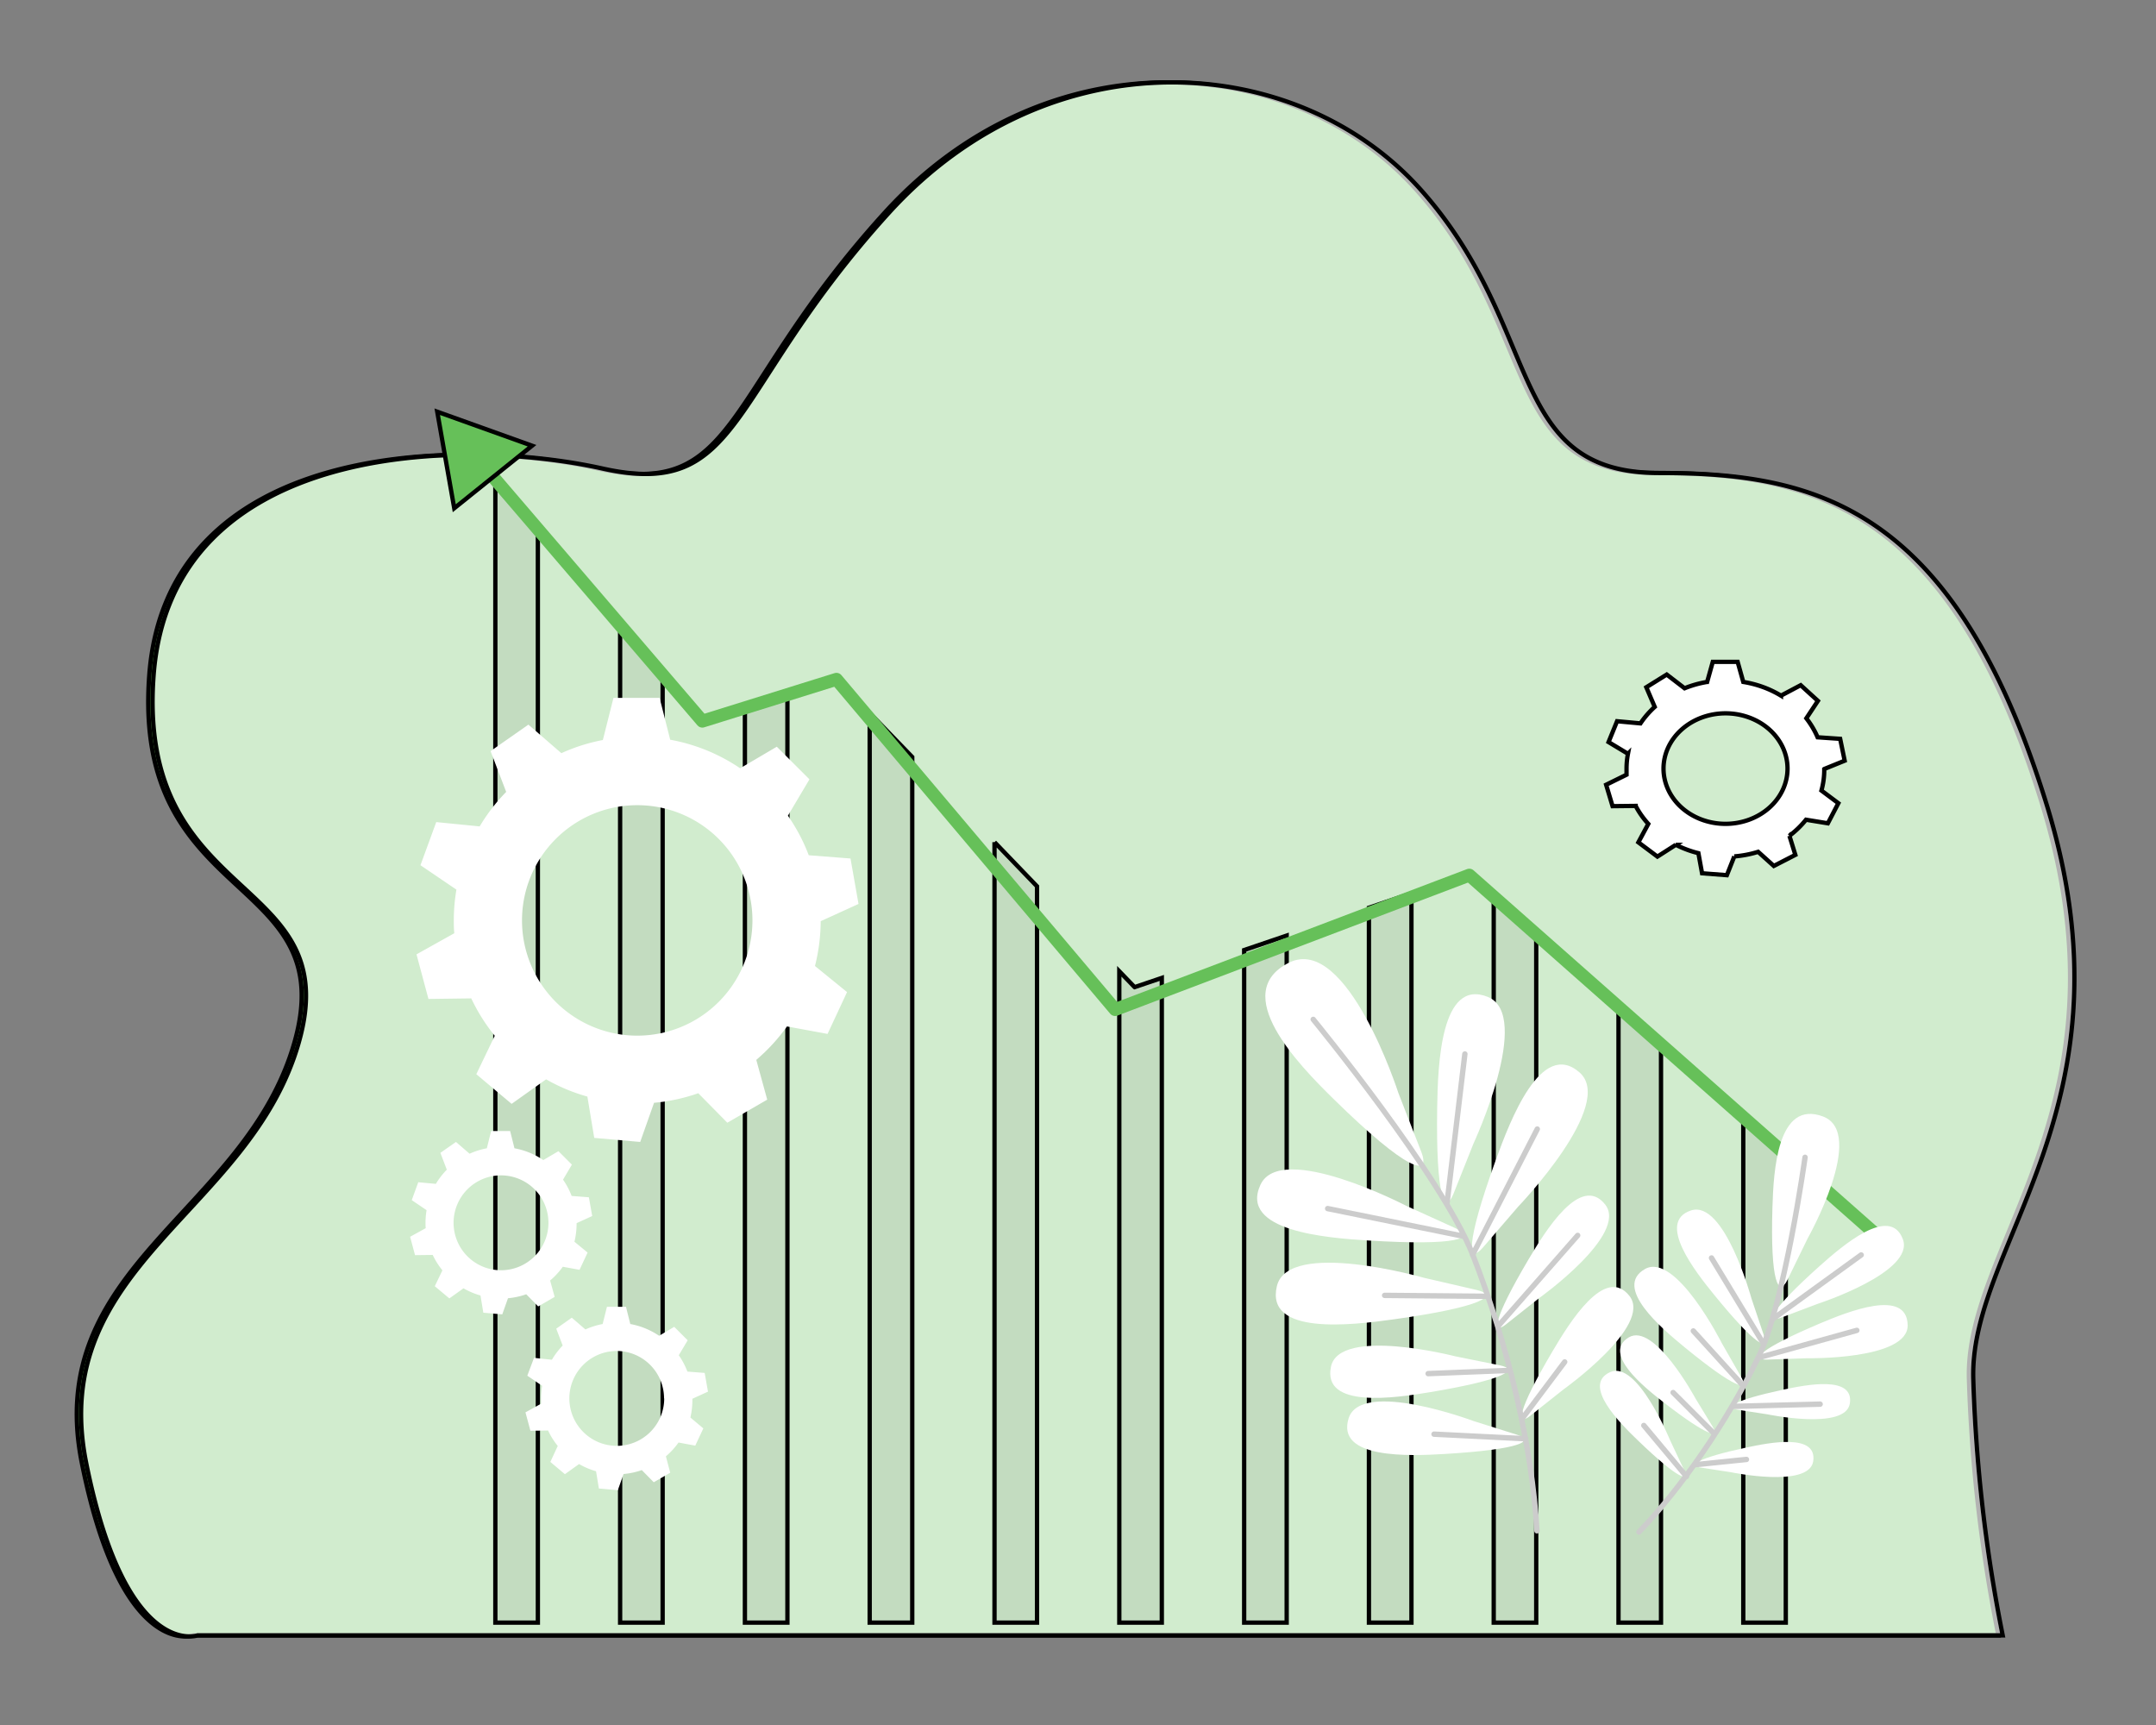 <svg width="500" height="400" xmlns="http://www.w3.org/2000/svg">
 <rect width="100%" height="100%" fill="#808080" stroke="none"/>
 <defs>
  <clipPath id="freepik--clip-path--inject-34">
   <path d="m274.81,161.53a64.89,64.89 0 0 0 -5.54,45.79c6.42,26 24.21,56 24.21,56l22.16,-7.32s-1.75,-43.15 -11.08,-63.57s-26.56,-31.43 -29.75,-30.9z" stroke-linejoin="round" stroke-linecap="round" stroke="#263238" fill="#66C059" id="svg_1"/>
  </clipPath>
  <clipPath id="freepik--clip-path-2--inject-34">
   <path d="m220.92,234s4.26,1.28 15.69,-5.17l3.14,12.35s-8.11,3.5 -20.1,1.85l1.27,-9.03z" stroke-linejoin="round" stroke-linecap="round" stroke="#263238" fill="#fff" id="svg_2"/>
  </clipPath>
  <clipPath id="freepik--clip-path-3--inject-34">
   <path d="m235.79,186.1s-7.48,13.74 -6.06,25.26s6.06,23 7.27,28.08s-2.63,17 -1.82,20.6s17.78,5.46 32.33,6.07s21,-3.24 21.82,-7.28s1.21,-3.43 0.6,-10.91s-7.27,-47.07 -11.31,-54.75s-23.23,-14.34 -26.47,-15.17s-12.15,0.43 -16.36,8.1z" stroke-linejoin="round" stroke-linecap="round" stroke="#263238" fill="#fff" id="svg_3"/>
  </clipPath>
  <clipPath id="freepik--clip-path-4--inject-34">
   <path d="m229.84,174.7s7.4,20.31 9.52,19.67s10.58,-15 11,-17.77s-2.54,-9.31 -2.54,-9.31a56.07,56.07 0 0 0 -11.64,4.23c-6.56,3.18 -6.34,3.18 -6.34,3.18z" stroke-linejoin="round" stroke-linecap="round" stroke="#263238" fill="#fff" id="svg_4"/>
  </clipPath>
  <clipPath id="freepik--clip-path-5--inject-34">
   <path d="m259,245.09s-8.89,-6.86 -11.51,-8.68s-8.69,0.6 -10.71,0.6s-4.65,2 -4.24,3.44a5.13,5.13 0 0 0 2,2.42s-1.42,2.43 -0.21,4.25a6.07,6.07 0 0 1 1.22,3a9,9 0 0 0 2.22,3.23c1.21,0.81 3.84,1.21 7.07,1.21s8.89,-2.22 8.89,-2.22l5.66,-0.2l-0.39,-7.05z" stroke-linejoin="round" stroke-linecap="round" stroke="#263238" fill="#fff" id="svg_5"/>
  </clipPath>
  <clipPath id="freepik--clip-path-6--inject-34">
   <path d="m264.88,188.33s-7.27,6.66 -4.44,15.55s14.56,17.17 17.56,21.21a65.31,65.31 0 0 0 7.28,7.88s-9.1,4.45 -15.56,7.28a81.06,81.06 0 0 1 -11.31,4l0.2,7.67s22.22,1 32.52,-3s17.78,-9.09 17.78,-15.15s-12.91,-17.36 -19.79,-28.27s-11.92,-16.57 -18.78,-17.58" stroke-linejoin="round" stroke-linecap="round" stroke="#263238" fill="#fff" id="svg_6"/>
  </clipPath>
  <clipPath id="freepik--clip-path-7--inject-34">
   <path d="m227.59,142.38a59.72,59.72 0 0 0 -2.07,6c-0.49,2.06 -3.1,5.79 -4.63,6.74s-5.1,2.28 -3.53,4a17.55,17.55 0 0 0 4.71,3.06s-1.23,7.1 -0.45,11.19s3.66,4.78 6.27,4.74s12.46,-1.21 15.79,-5.21s8.69,-16.65 6.06,-24.87s-17.49,-13.46 -22.15,-5.65z" stroke-linejoin="round" stroke-linecap="round" stroke="#263238" fill="#fff" id="svg_7"/>
  </clipPath>
  <clipPath id="freepik--clip-path-8--inject-34">
   <path d="m223.48,145.22s16.33,4.48 16.68,7.61s-2.53,9.73 -1,16.38s10.59,8.58 18.15,6s13,-16.5 12,-28s-12.71,-18.21 -21.87,-19.94s-23.07,4.9 -23.96,17.95z" stroke-linejoin="round" stroke-linecap="round" stroke="#263238" fill="#66C059" id="svg_8"/>
  </clipPath>
 </defs>
 <g>
  <title>background</title>
  <rect x="-1" y="-1" width="502" height="402" id="canvas_background" fill="none"/>
 </g>
 <g>
  <title>Layer 1</title>
  <g stroke="null" id="freepik--background-simple--inject-34">
   <path stroke="null" d="m463.449,379.226l-418.64,0s-16.644,5.81 -25.826,-39.996s38.071,-58.004 49.306,-97.509s-37.781,-31.189 -33.66,-85.25s71.441,-55.105 104.115,-47.821s28.588,-17.676 66.369,-59.269s94.968,-37.429 123.545,-5.196s19.407,65.497 55.145,65.497s68.412,7.284 89.85,76.934s-17.747,101.489 -17.039,132.886a319.795,338.444 0 0 0 6.837,59.724z" fill="#66C059" id="svg_9"/>
   <path stroke="null" d="m464.449,379.226l-418.64,0s-16.644,5.81 -25.826,-39.996s38.071,-58.004 49.306,-97.509s-37.781,-31.189 -33.66,-85.25s71.441,-55.105 104.115,-47.821s28.588,-17.676 66.369,-59.269s94.968,-37.429 123.545,-5.196s19.407,65.497 55.145,65.497s68.412,7.284 89.85,76.934s-17.747,101.489 -17.039,132.886a319.795,338.444 0 0 0 6.837,59.724z" opacity="0.7" fill="#fff" id="svg_10"/>
  </g>
  <g stroke="null" id="freepik--Chart--inject-34">
   <path stroke="null" d="m124.736,123.802l0,252.458l-9.859,0l0,-263.663l9.859,11.206zm138.392,105.098l-3.551,-3.674l0,151.034l9.859,0l0,-149.499l-6.307,2.14zm-61.438,-63.56l0,210.92l9.87,0l0,-200.719l-9.87,-10.201zm-28.938,-1.394l0,212.314l9.859,0l0,-215.318l-9.859,3.004zm-28.938,-18.532l0,230.846l9.859,0l0,-219.64l-9.859,-11.206zm86.824,49.869l0,180.977l9.859,0l0,-170.733l-9.859,-10.244zm173.648,63.517l0,117.46l9.859,0l0,-108.74l-9.859,-8.72zm-28.938,-25.599l0,143.059l9.859,0l0,-134.339l-9.859,-8.72zm-86.813,-12.902l0,155.961l9.859,0l0,-159.311l-9.859,3.35zm57.875,-12.708l0,168.669l9.859,0l0,-159.927l-9.859,-8.742zm-28.938,2.896l0,165.773l9.859,0l0,-169.112l-9.859,3.339z" opacity="0.07" id="svg_11"/>
   <polyline stroke="#66C059" points="436.62,287.625 340.744,202.936 258.613,234.098 193.983,157.522 162.883,167.219 112.177,108.052 " stroke-width="3px" stroke-linejoin="round" stroke-linecap="round" fill="none" id="svg_12"/>
   <polygon stroke="null" points="123.392,103.355 101.4,95.47 105.343,117.857 123.392,103.355 " fill="#66C059" id="svg_13"/>
  </g>
  <g id="freepik--Gears--inject-34">
   <path d="m160.57,324.35l3.62,-1.65l-0.77,-4.34l-4,-0.31a17.59,17.59 0 0 0 -2,-3.79l2.06,-3.47l-3.12,-3.12l-3.5,2.08a17.47,17.47 0 0 0 -6.69,-2.73l-1,-4l-4.41,0l-1,4a17.68,17.68 0 0 0 -4,1.26l-3.16,-2.73l-3.6,2.55l1.49,3.91a17.25,17.25 0 0 0 -2.49,3.29l-4.16,-0.43l-1.55,4.13l3.44,2.34a17.61,17.61 0 0 0 -0.25,2.92c0,0.42 0,0.83 0,1.24l-3.62,2l1.15,4.27l4.09,-0.06a17.41,17.41 0 0 0 2.25,3.58l-1.72,3.71l3.38,2.84l3.28,-2.35a17.61,17.61 0 0 0 3.94,1.67l0.66,4l4.39,0.39l1.33,-3.75a17.41,17.41 0 0 0 4.23,-0.91l2.77,2.82l3.82,-2.21l-1,-3.8a17.8,17.8 0 0 0 2.93,-3.2l3.88,0.72l1.87,-4l-3,-2.52a17.82,17.82 0 0 0 0.46,-4.35zm-6.53,-0.08a11,11 0 1 1 -11,-11a11,11 0 0 1 10.96,11l0.04,0z" fill="#fff" id="svg_14"/>
   <path d="m133.72,283.63l3.62,-1.65l-0.77,-4.35l-4,-0.31a17.29,17.29 0 0 0 -2,-3.78l2.06,-3.48l-3.12,-3.12l-3.51,2.06a17.5,17.5 0 0 0 -6.69,-2.73l-1,-4l-4.41,0l-1,4a17.25,17.25 0 0 0 -4,1.26l-3.16,-2.73l-3.61,2.53l1.49,3.9a17.71,17.71 0 0 0 -2.54,3.29l-4.08,-0.38l-1.51,4.15l3.44,2.33a17.64,17.64 0 0 0 -0.25,2.93c0,0.42 0,0.83 0.05,1.24l-3.62,2l1.14,4.26l4.1,-0.05a17.62,17.62 0 0 0 2.25,3.57l-1.77,3.68l3.38,2.83l3.28,-2.34a17.13,17.13 0 0 0 3.94,1.66l0.66,4l4.39,0.38l1.33,-3.74a17.42,17.42 0 0 0 4.23,-0.92l2.77,2.82l3.82,-2.21l-1.05,-3.8a17.44,17.44 0 0 0 2.94,-3.19l3.88,0.71l1.87,-4l-3.05,-2.51a17.88,17.88 0 0 0 0.5,-4.31zm-6.53,-0.08a11,11 0 1 1 -11,-11a11,11 0 0 1 11,11z" fill="#fff" id="svg_15"/>
   <path d="m190.33,213.61l8.77,-4l-1.86,-10.54l-9.68,-0.75a42,42 0 0 0 -4.84,-9.17l5,-8.43l-7.57,-7.57l-8.5,5a42.38,42.38 0 0 0 -16.22,-6.62l-2.46,-9.7l-10.7,0l-2.46,9.77a41.67,41.67 0 0 0 -9.62,3.05l-7.65,-6.62l-8.77,6.14l3.62,9.46a42.64,42.64 0 0 0 -6.15,8l-10.07,-1l-3.66,10l8.34,5.66a42.63,42.63 0 0 0 -0.61,7.11c0,1 0,2 0.12,3l-8.77,4.9l2.77,10.34l9.93,-0.13a42.21,42.21 0 0 0 5.45,8.67l-4.28,8.91l8.19,6.88l8,-5.69a42.19,42.19 0 0 0 9.57,4l1.59,9.58l10.66,0.94l3.21,-9.08a42.05,42.05 0 0 0 10.26,-2.22l6.73,6.84l9.26,-5.35l-2.54,-9.22a43,43 0 0 0 7.12,-7.76l9.41,1.74l4.52,-9.7l-7.44,-6.05a43,43 0 0 0 1.33,-10.39zm-15.83,-0.18a26.72,26.72 0 1 1 -26.72,-26.72a26.71,26.71 0 0 1 26.72,26.72z" fill="#fff" id="svg_16"/>
   <path stroke="null" d="m423.068,178.316l4.732,-1.922l-1.046,-5.067l-5.229,-0.361a23.15,20.629 0 0 0 -2.614,-4.403l2.68,-4.042l-3.987,-3.634l-4.575,2.423a22.627,20.163 0 0 0 -8.745,-3.18l-1.307,-4.659l-5.765,0l-1.307,4.659a22.457,20.012 0 0 0 -5.229,1.468l-4.144,-3.18l-4.732,2.947l1.948,4.554a22.993,20.489 0 0 0 -3.307,3.821l-5.425,-0.501l-1.974,4.834l4.497,2.714a23.176,20.652 0 0 0 -0.327,3.413c0,0.489 0,0.967 0,1.444l-4.732,2.33l1.49,4.962l5.359,-0.058a22.706,20.233 0 0 0 2.928,4.17l-2.301,4.275l4.418,3.308l4.274,-2.737a22.863,20.373 0 0 0 5.229,1.945l0.85,4.659l5.752,0.443l1.725,-4.356a22.758,20.28 0 0 0 5.529,-1.06l3.634,3.273l4.993,-2.563l-1.373,-4.426a23.346,20.804 0 0 0 3.843,-3.727l5.072,0.827l2.431,-4.659l-3.922,-2.935a22.653,20.186 0 0 0 0.654,-4.997zm-8.523,-0.093a14.379,12.813 0 1 1 -14.379,-12.813a14.379,12.813 0 0 1 14.379,12.813z" fill="#fff" id="svg_17"/>
  </g>
  <g id="freepik--Plants--inject-34">
   <path d="m337.09,276.79c-2,5 -4.12,1 -3.79,-20.05c0.15,-9.86 0.85,-30 11.75,-25.57c10.48,4.26 -3.33,34 -3.33,34l-4.63,11.62zm15,3s22.74,-23.69 14.21,-31.12c-8.87,-7.74 -16.07,11.09 -19.42,20.36c-7.15,19.8 -6.49,24.29 -2.93,20.2l8.14,-9.44zm4.8,21.26s20.81,-14.82 15.37,-21.74c-5.67,-7.2 -13.9,6.15 -17.8,12.76c-8.33,14.1 -8.48,17.63 -5.17,15l7.6,-6.02zm5.63,21.19s20.81,-14.81 15.37,-21.73c-5.66,-7.2 -13.89,6.15 -17.8,12.76c-8.33,14.09 -8.47,17.63 -5.17,15l7.6,-6.03zm-36.35,-42.61s-29.12,-15.16 -33.86,-4.89c-4.93,10.69 15.17,12.31 25,12.91c21,1.3 25.13,-0.6 20.21,-2.86l-11.35,-5.16zm4.1,16.68s-31.55,-9.06 -34.15,1.94c-2.71,11.46 17.31,9.05 27.07,7.69c20.84,-2.91 24.51,-5.59 19.24,-6.82l-12.16,-2.81zm7.23,18.2s-26.9,-6.94 -28.84,2.43c-2,9.75 14.84,7.25 23.07,5.87c17.56,-2.94 20.6,-5.29 16.11,-6.21l-10.34,-2.09zm4.21,15s-26,-9.76 -28.94,-0.65c-3,9.48 14,8.79 22.32,8.29c17.77,-1.06 21,-3.07 16.68,-4.47l-10.06,-3.17zm-17.42,-76.09s-11.87,-36.9 -25.34,-30.2c-14,7 2.17,23.62 10.28,31.58c17.3,17 22.65,18.19 20.37,12.26l-5.31,-13.64z" fill="#fff" id="svg_18"/>
   <path d="m304.55,236.38s29.82,36.38 37,54.59c8.19,20.93 13.78,44.5 14.88,64" stroke-width="1.252px" stroke-linejoin="round" stroke-linecap="round" stroke="#ccc" fill="none" id="svg_19"/>
   <line x1="335.57" y1="279.09" x2="339.72" y2="244.4" stroke-width="1.252px" stroke-linejoin="round" stroke-linecap="round" stroke="#ccc" fill="none" id="svg_20"/>
   <line x1="341.51" y1="290.97" x2="356.51" y2="261.81" stroke-width="1.252px" stroke-linejoin="round" stroke-linecap="round" stroke="#ccc" fill="none" id="svg_21"/>
   <line x1="339.32" y1="286.65" x2="307.9" y2="280.25" stroke-width="1.252px" stroke-linejoin="round" stroke-linecap="round" stroke="#ccc" fill="none" id="svg_22"/>
   <line x1="347.41" y1="307.52" x2="365.88" y2="286.47" stroke-width="1.252px" stroke-linejoin="round" stroke-linecap="round" stroke="#ccc" fill="none" id="svg_23"/>
   <line x1="344.83" y1="300.59" x2="321.11" y2="300.38" stroke-width="1.252px" stroke-linejoin="round" stroke-linecap="round" stroke="#ccc" fill="none" id="svg_24"/>
   <line x1="349.39" y1="317.8" x2="331.2" y2="318.52" stroke-width="1.252px" stroke-linejoin="round" stroke-linecap="round" stroke="#ccc" fill="none" id="svg_25"/>
   <line x1="353.13" y1="328.79" x2="362.87" y2="315.81" stroke-width="1.252px" stroke-linejoin="round" stroke-linecap="round" stroke="#ccc" fill="none" id="svg_26"/>
   <line x1="353.84" y1="333.62" x2="332.57" y2="332.56" stroke-width="1.252px" stroke-linejoin="round" stroke-linecap="round" stroke="#ccc" fill="none" id="svg_27"/>
   <path d="m413.1,305.53c-3.67,1.38 -2.54,-1.71 8.81,-11.88c5.32,-4.76 16.38,-14.29 19.38,-6.31c2.88,7.66 -19.75,15 -19.75,15l-8.44,3.19zm5.78,9.43s23.77,0.45 23.53,-7.74c-0.24,-8.52 -13.8,-3.1 -20.38,-0.32c-14,5.93 -16.1,8.49 -12.18,8.37l9.03,-0.31zm-9,13s18.12,3.79 19.12,-2.51c1,-6.55 -10.1,-4.36 -15.53,-3.19c-11.6,2.49 -13.55,4.15 -10.53,4.63l6.94,1.07zm-8.5,13.42s18.11,3.78 19.12,-2.51c1,-6.55 -10.11,-4.37 -15.54,-3.2c-11.59,2.5 -13.54,4.16 -10.53,4.64l6.95,1.07zm4.8,-40.29s-6.25,-22.94 -14,-20.41c-8.11,2.63 0.91,14.12 5.42,19.65c9.63,11.81 12.67,13.07 11.46,9.34l-2.88,-8.58zm-6.86,10.39s-10.69,-21.24 -17.82,-17.22c-7.42,4.2 3.7,13.66 9.22,18.18c11.79,9.66 15,10.29 13.09,6.88l-4.49,-7.84zm-6.13,12.78s-9.53,-17.71 -15.46,-14.14c-6.19,3.71 3.44,11.46 8.21,15.16c10.2,7.89 12.94,8.35 11.23,5.51l-3.98,-6.53zm-5.92,9.62s-7.59,-18.62 -13.88,-15.7c-6.54,3 2.21,11.76 6.57,15.94c9.29,8.94 12,9.68 10.57,6.68l-3.26,-6.92zm31.92,-46.66s13.79,-24.45 3.6,-28.32c-10.61,-4 -11.49,12.76 -11.74,21c-0.54,17.56 1.45,21 3.49,16.86l4.65,-9.54z" fill="#fff" id="svg_28"/>
   <path d="m418.61,268.36s-4.7,33.74 -10.88,46.49c-7.1,14.64 -17.81,30.23 -27.65,40.41" stroke-width="1.252px" stroke-linejoin="round" stroke-linecap="round" stroke="#ccc" fill="none" id="svg_29"/>
   <line x1="411.13" y1="305.85" x2="431.63" y2="291" stroke-width="1.252px" stroke-linejoin="round" stroke-linecap="round" stroke="#ccc" fill="none" id="svg_30"/>
   <line x1="407.73" y1="314.85" x2="430.62" y2="308.49" stroke-width="1.252px" stroke-linejoin="round" stroke-linecap="round" stroke="#ccc" fill="none" id="svg_31"/>
   <line x1="408.95" y1="311.56" x2="396.92" y2="291.7" stroke-width="1.252px" stroke-linejoin="round" stroke-linecap="round" stroke="#ccc" fill="none" id="svg_32"/>
   <line x1="401.83" y1="326.12" x2="422.11" y2="325.6" stroke-width="1.252px" stroke-linejoin="round" stroke-linecap="round" stroke="#ccc" fill="none" id="svg_33"/>
   <line x1="404.25" y1="321.34" x2="392.7" y2="308.62" stroke-width="1.252px" stroke-linejoin="round" stroke-linecap="round" stroke="#ccc" fill="none" id="svg_34"/>
   <line x1="397.34" y1="332.23" x2="388.01" y2="322.91" stroke-width="1.252px" stroke-linejoin="round" stroke-linecap="round" stroke="#ccc" fill="none" id="svg_35"/>
   <line x1="393.33" y1="339.62" x2="405.02" y2="338.42" stroke-width="1.252px" stroke-linejoin="round" stroke-linecap="round" stroke="#ccc" fill="none" id="svg_36"/>
   <line x1="391.11" y1="342.37" x2="381.22" y2="330.54" stroke-width="1.252px" stroke-linejoin="round" stroke-linecap="round" stroke="#ccc" fill="none" id="svg_37"/>
  </g>
 </g>
</svg>